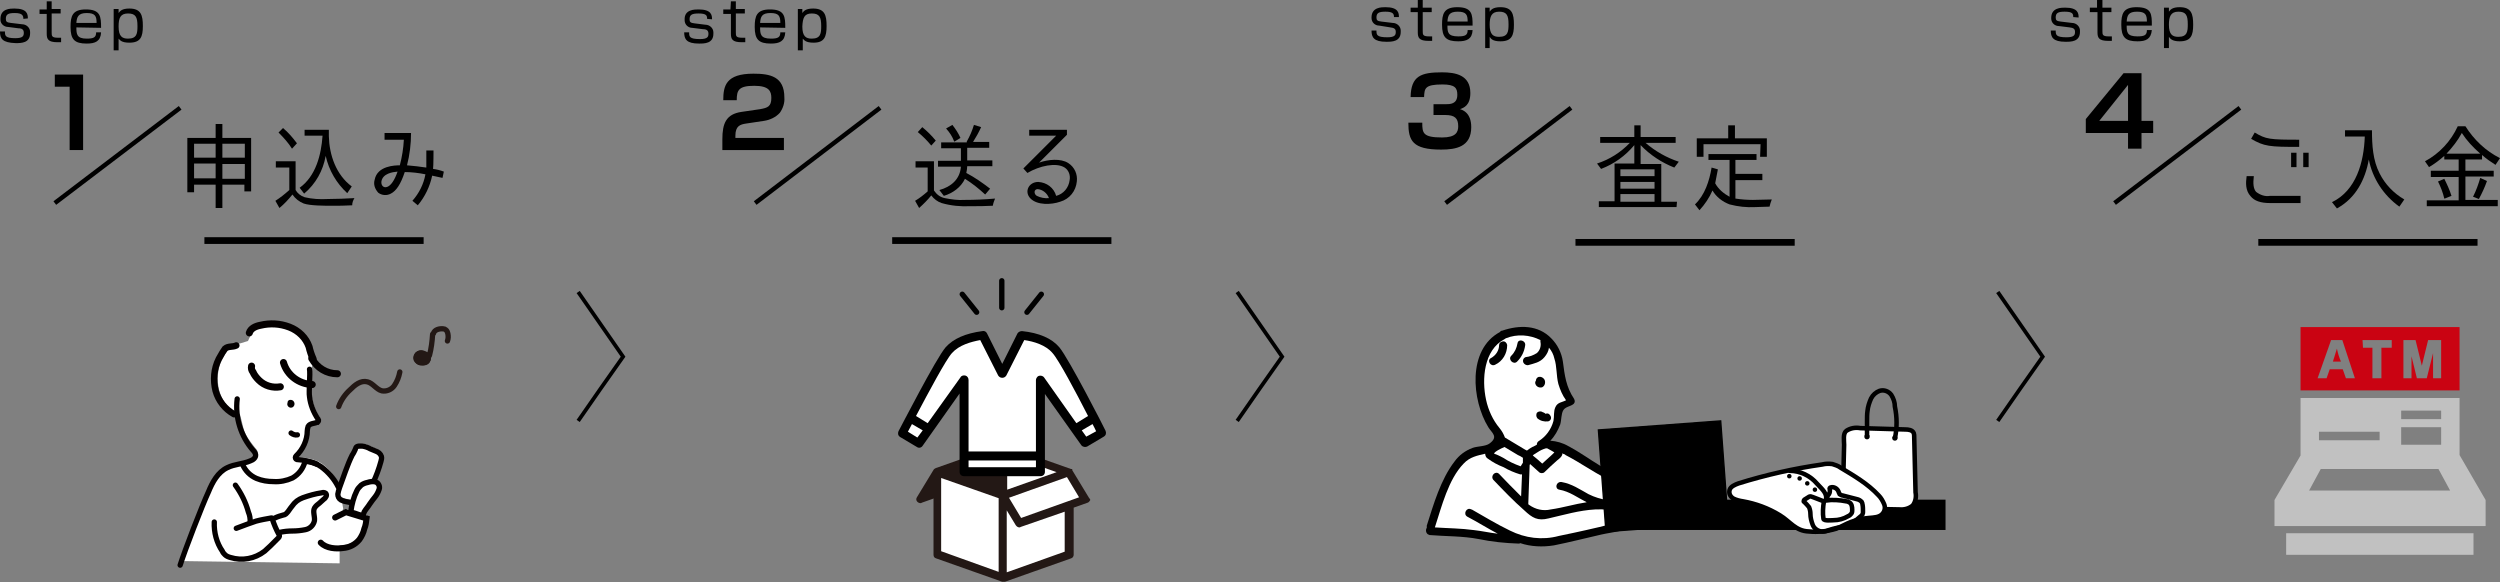 <?xml version="1.0" encoding="utf-8"?>
<!-- Generator: Adobe Illustrator 23.0.4, SVG Export Plug-In . SVG Version: 6.00 Build 0)  -->
<svg version="1.1" id="レイヤー_1" xmlns="http://www.w3.org/2000/svg" xmlns:xlink="http://www.w3.org/1999/xlink" x="0px"
	 y="0px" viewBox="0 0 556.5 129.6" style="enable-background:new 0 0 556.5 129.6;" xml:space="preserve">
<rect x="0" y="0" width="556.5" height="129.6" fill="#808080" stroke="none"/>
<style type="text/css">
	.st0{fill:#FFFFFF;}
	.st1{fill:none;stroke:#000000;stroke-miterlimit:10;}
	.st2{fill:none;stroke:#000000;stroke-width:0.85;stroke-miterlimit:10;}
	.st3{stroke:#000000;stroke-width:0.75;stroke-miterlimit:10;}
	.st4{fill:#FFFFFF;stroke:#000000;stroke-width:1.01;stroke-miterlimit:10;}
	.st5{fill:none;stroke:#000000;stroke-width:1.01;stroke-miterlimit:10;}
	.st6{fill:none;stroke:#000000;stroke-width:1.01;stroke-linecap:round;stroke-miterlimit:10;}
	.st7{stroke:#000000;stroke-width:0.31;stroke-miterlimit:10;}
	.st8{fill:#231815;}
	.st9{fill:none;}
	.st10{fill:none;stroke:#000000;stroke-width:1.19;stroke-linecap:round;stroke-miterlimit:10;}
	.st11{fill:none;stroke:#040000;stroke-width:1.18;stroke-linecap:round;stroke-miterlimit:10;}
	.st12{fill:#FFFFFF;stroke:#040000;stroke-width:1.2;stroke-linecap:round;stroke-miterlimit:10;}
	.st13{fill:none;stroke:#040000;stroke-width:1.34;stroke-linecap:round;stroke-miterlimit:10;}
	.st14{fill:none;stroke:#231815;stroke-width:1.18;stroke-linecap:round;stroke-miterlimit:10;}
	.st15{fill:none;stroke:#040000;stroke-width:1.57;stroke-linecap:round;stroke-miterlimit:10;}
	.st16{fill:none;stroke:#040000;stroke-width:1.44;stroke-linecap:round;stroke-miterlimit:10;}
	.st17{fill:#CA0312;}
	.st18{fill:#C1C1C1;}
</style>
<title>アセット 82</title>
<g>
	<path class="st0" d="M53.4,92.2c1.1,3.8,0.4,3.7,3.4,7.5c0.3,0.3,0.5,0.6,0.6,1c0.1,0.6-0.6,1.1-1.1,1.4c-1.6,0.7-3.4,0.7-5,1.5
		c-2.1,1-3.2,3.2-4.2,5.3c-1.4,3-5.3,12.9-6.2,16l34.7,0.5v-4.1l-3.8-1.2c1.2,1.2,3.4,1.4,4.8,1.2c1.4-0.2,2.8-0.8,3.6-1.9
		c0.5-0.7,0.8-1.6,1-2.4c0.2-0.7,0.5-1.5,0.5-2.3l-4.5-1.4l-0.9,0.4l0-0.3l0.1-0.1l-0.9-5.5c-0.9-1.7-2.1-3.3-3.7-4.5l-1-0.6
		c-1.5-0.6-2.9-0.9-4.2-0.9c-0.4,0-0.7-0.6-0.3-0.9c1.5-1.4,2.5-3.5,2.5-5.5c0-0.3,0-0.7,0.2-1c0.4-0.6,1.3-0.5,2-0.8
		c0.3-0.1,0.3-0.5,0.2-0.7c-1-1.5-1.6-3.2-1.9-4.9c-0.1-0.9,0.2-5.1,0-6l0.8-2.3c-0.5-0.8-0.6-1.8-0.9-2.6c-0.7-2-2.4-3.6-4.4-4.4
		c-2-0.8-4.2-0.8-6.3-0.4c-1,0.2-2.2,0.7-2.4,1.7l-0.9,1.9l-1.6,0.5c-0.9,0.2-1.7,0.5-2.4,1.2c-0.5,0.4-0.7,0.6-0.9,0.9
		c-0.3,0.4-0.5,0.9-0.8,1.4c-1.1,2.1-1.3,4.7-0.7,7c0.6,2.3,2.1,4.2,4,5.1L53.4,92.2z"/>
	<path class="st0" d="M78.3,113.1c0.1-1.2,0.7-3.3,1.3-4.4c0.3-0.5,0.6-1,1-1.3c0.4-0.3,0.9-0.4,1.4-0.6c0.6-0.2,1.3-0.3,1.8-0.1
		c0.6,0.3,0.8,1,0.7,1.6c-0.1,0.6-0.5,1.1-0.9,1.6c-0.4,0.5-0.8,0.9-1.1,1.5c-0.5,0.8-0.7,0.9-1.2,1.7c-0.1,0.1-0.3,0.7-0.4,0.8
		c-0.1,0.1-0.2,0-0.3,0c-1.1-0.3-0.8-0.3-1.9-0.6c-0.1,0-0.3,0-0.4-0.1C78.2,113.3,78.3,113.2,78.3,113.1"/>
	<path class="st0" d="M79.2,99.6c-0.2,0.4-0.4,0.9-0.6,1.3c-1.1,2.2-1.9,4.7-2.7,7c-0.2,0.5-0.4,1-0.4,1.5c0,0.5,0.2,1.1,0.6,1.3
		c0.2,0.1,0.5,0.2,0.8,0.3c1.2,0.3,1.7,0.3,2.9,0.6c0.1,0,0.3,0.1,0.4,0c0.1,0,0.2-0.1,0.3-0.2c2-2.8,3.5-5.9,4.4-9.2
		c0.1-0.4,0.2-0.7,0.1-1.1c-0.2-0.6-0.6-0.9-1.2-1.2c-0.6-0.2-0.6-0.2-1.2-0.5c-0.5-0.2-1.1-0.6-1.6-0.6c-0.5,0-1.3-0.1-1.4,0.4"/>
	<g>
		<g id="レイヤー_2-2">
			<line class="st1" x1="40.1" y1="24" x2="12.2" y2="45.2"/>
			<line class="st1" x1="195.9" y1="24" x2="168.1" y2="45.2"/>
			<line class="st1" x1="349.7" y1="24" x2="321.8" y2="45.2"/>
			<line class="st1" x1="498.6" y1="24" x2="470.7" y2="45.2"/>
			<polyline class="st2" points="128.7,65 133.7,72.2 138.7,79.4 133.7,86.5 128.7,93.7 			"/>
			<polyline class="st2" points="275.4,65 280.4,72.2 285.4,79.4 280.4,86.5 275.4,93.7 			"/>
			<polyline class="st2" points="444.7,65 449.7,72.2 454.7,79.4 449.7,86.5 444.7,93.7 			"/>
			<rect x="329.6" y="111.6" class="st3" width="103.1" height="6"/>
			<path class="st4" d="M410.3,107.1c-0.1,1.5,0,2.9,0.2,4.4c0,0.3,0.2,0.6,0.4,0.8c0.2,0.1,0.4,0.1,0.5,0.2
				c3.8,0.6,7.6,0.9,11.4,0.9c1.1,0.1,2.2-0.2,3-0.9c0.6-0.8,0.8-1.9,0.6-2.9l-0.3-12.4c0-0.3,0-0.5-0.1-0.8
				c-0.3-0.7-1.2-0.8-1.9-0.8l-10-0.3c-1.1-0.2-2.2,0-3.1,0.6c-0.8,0.6-0.5,2.2-0.5,3.1L410.3,107.1z"/>
			<path class="st5" d="M415.6,97.1v-3.3c0-0.8,0-1.6,0.1-2.3c0.1-1,0.4-1.9,0.8-2.8c0.4-0.8,1.1-1.4,1.9-1.7c1-0.3,2,0.1,2.6,0.9
				c0.5,0.8,0.8,1.7,0.8,2.6c0.5,2.4,0.5,4.8,0,7.1"/>
			<circle cx="415.6" cy="97.2" r="0.6"/>
			<circle cx="421.8" cy="97.5" r="0.6"/>
			<path class="st4" d="M388,111.6c-0.7-0.1-1.5-0.3-2.1-0.6c-0.7-0.4-1.1-1.1-0.9-1.9c0.2-0.8,1.2-1.2,2-1.5
				c6.1-1.9,12.3-3.3,18.6-4.2c0.8-0.2,1.5-0.2,2.3-0.1c0.6,0.2,1.3,0.4,1.8,0.8c3,1.8,6.1,3.6,8.5,6.2c0.5,0.5,0.9,1.2,1.2,1.9
				c0.3,0.7,0.2,1.5-0.3,2.1c-0.7,0.9-2,0.9-3.1,1c-1.4,0.1-2.7,0.4-4,0.9c-1.1,0.4-2.2,1.1-3.3,1.5c-2,0.6-4.1,0.8-6.1,0.6
				c-2.9-0.1-4.1-2.2-6.4-3.6C393.6,113.1,390.8,112.1,388,111.6z"/>
			<path class="st6" d="M398.4,104.8c2.3,0,4.6,1.1,6.1,2.9c1.1,1.2,2.4,2.2,1.9,3.7c1.5-0.2,3.1-0.1,4.6,0.2c0.2,0,0.4,0.1,0.6,0.2
				c0.6,0.3,0.7,1,0.7,1.7c0,0.2,0,0.5-0.1,0.7c-0.2,0.3-0.5,0.6-0.8,0.7c-1,0.6-2.1,0.9-3.3,0.9c-0.4,0-2.1,0.2-2.2-0.3
				c-0.2-1.3-0.1-2.6,0.1-3.9c-0.7-0.3-1.9-0.7-2.6-1c-0.2-0.1-0.4-0.1-0.5-0.1c-0.1,0-0.3,0.1-0.4,0.2l-0.8,0.5
				c-0.1,0.1-0.2,0.2-0.2,0.3c0,0.1,0,0.2,0.1,0.2c0.4,0.4,0.8,0.8,1.1,1.2c0.2,0.5,0.3,1,0.3,1.5c0,0.8,0.2,1.6,0.5,2.4
				c0.3,0.8,1,1.3,1.8,1.5c0.6,0.1,1.2,0,1.8-0.3c1.2-0.4,2.5-0.7,3.8-0.8c1.2-0.3,2.2-1.4,3.2-2.2c0.2-0.1,0.3-0.3,0.5-0.5
				c0.1-0.2,0.1-0.4,0.1-0.6c0-0.5,0-1.1-0.1-1.6c0-0.2-0.1-0.4-0.2-0.6c-0.3-0.3-0.6-0.5-1.1-0.6l-3.1-0.8c-0.3,0-0.5-0.2-0.7-0.3
				c-0.1-0.2-0.2-0.4-0.3-0.7c-0.3-0.6-1-1-1.7-0.8c-0.2,0.1-0.3,0.2-0.2,0.4c0,0,0,0,0,0c0.1,0.5,0,1-0.4,1.4
				c-0.2,0.2-0.1,0.7-0.3,0.9"/>
			<circle cx="398.3" cy="106" r="0.5"/>
			<circle cx="400.6" cy="106.5" r="0.5"/>
			<circle cx="402.3" cy="107.6" r="0.5"/>
			<circle cx="404" cy="109" r="0.5"/>
			<path d="M374,106.7c-3.3-0.7-7.1,0.4-10.5-0.1c-5.2-0.7-9.7-4.8-14.2-7.2c-0.1,0-0.1-0.1-0.2-0.1l0,0c-1.2-0.7-2.6-1.1-4-1.2
				c1-1,1.7-2.3,2.2-3.6c0.3-1,0.2-2.4,0.7-3.2s1.6-0.8,2.3-1.4c0.3-0.3,0.3-0.7,0.1-1.1c-1.8-2.7-2.1-5.2-2.5-8.3
				c-0.3-2-1.2-3.8-2.6-5.2c-2.9-3-7.1-3-10.9-1.7c-0.2,0-0.4,0.1-0.5,0.3l0,0c-7.3,3.9-6.3,15.2-2.6,21.2c0.8,1.3,2.3,2.1,0.3,3.6
				c-0.9,0.7-2.7,0.6-3.8,1c-1.6,0.6-3,1.6-4,3c-3.1,4-4.7,9.6-6.2,14.3c0,0.2,0,0.3,0,0.5c-0.3,0.4-0.2,1.1,0.2,1.4
				c0.1,0.1,0.3,0.1,0.4,0.2c3.6,0.3,7.4,0.2,11,0.9c2.9,0.6,5.8,0.9,8.8,1c0.2,0,0.3,0,0.4-0.1c2.4,0.8,5,0.9,7.5,0.5
				c3.5-0.7,7-1.6,10.5-2.4c2.6-0.6,6.4-0.8,8.5-2.8c1.3-1.3,0.8-2.3-0.5-2.9h0c3.1-0.2,10.5,0,11.2-4.4
				C375.9,107.5,375.2,106.9,374,106.7z"/>
			<path class="st0" d="M346,100.7l-0.5,0.5l-2.2,2l-1-0.9c-0.4-0.3-0.7-0.6-1.1-0.9l0.2-0.2l0.8-0.5c0.6-0.4,1.2-0.7,1.9-0.9h0h0.3
				C345,100.1,345.5,100.4,346,100.7z"/>
			<path class="st0" d="M330.8,89c-1-4.6-0.5-11.1,4.1-13.5c0.1-0.1,0.2-0.1,0.3-0.2c2.5-1,5.3-0.8,7.7,0.4c0,0.1,0,0.3,0,0.4
				c0.2,0.9-0.1,1.9-0.8,2.5c-0.8,0.5-1.6,0.8-2.5,0.9c-0.5,0.2-0.7,0.7-0.5,1.2c0.2,0.4,0.6,0.6,1,0.6c1.4-0.4,2.7-0.6,3.7-1.8
				c0.5-0.6,0.9-1.3,1-2.1c0.6,0.7,1,1.5,1.2,2.4c0.6,1.8,0.4,3.8,0.9,5.7c0.4,1.3,0.9,2.5,1.7,3.6c-0.9,0.5-1.9,0.4-2.4,1.6
				c-0.4,0.9-0.2,2-0.4,3c-0.5,1.9-1.7,3.5-3.3,4.5c-0.3,0.2-0.4,0.5-0.4,0.8c-0.3,0.2-0.6,0.3-1,0.5c-0.4,0.2-0.8,0.5-1.2,0.8
				l-0.4-0.2l-4.5-2.7c-0.3-0.8-0.7-1.5-1.2-2.1C332.3,93.5,331.3,91.3,330.8,89z"/>
			<path class="st0" d="M334.7,99.6c0.1,0,0.1-0.1,0.2-0.1l3,1.8c0.1,0,0.6,0.3,1.1,0.6v1.1c-0.2,0.3-0.4,0.6-0.5,0.8
				c-1.4-0.5-2.7-1.1-3.9-1.9c-0.6-0.3-1.3-0.7-2-0.9C332.5,100.6,334.4,99.7,334.7,99.6z"/>
			<path class="st0" d="M347,119.3c-3.7,1-7.5,0.5-10.9-1.2c-2.9-1.4-5.7-3.1-8.5-4.7h-0.1c-1-0.6-1.9,1-0.9,1.6
				c2.3,1.2,4.5,2.6,6.8,3.8c-1.8-0.2-3.5-0.6-5.3-0.8c-2.9-0.4-5.8-0.4-8.7-0.6c1.5-4.6,3-10.7,6.4-14.2c1.4-1.5,3.1-1.8,4.8-2.2
				c0,0.4,0.2,0.9,0.6,1.1c1.1,0.8,2.2,1.4,3.5,1.9c1.2,0.7,2.4,1.2,3.7,1.6c0.1,0,0.2,0,0.4,0c-0.1,1.6-0.1,3.3-0.2,4.9l-0.4-0.4
				c-1.5-1.5-3-3-4.5-4.6c-0.8-0.8-2,0.4-1.3,1.3l0.1,0.1c2.2,2.3,4.4,4.6,6.8,6.7c1.8,1.7,3,2.4,5.4,1.8c3.5-0.8,6.8-1.8,10.4-2
				c1.9-0.1,3.7,0.1,5.6,0.5c1.1,0.2,2.1,0.5,3.1,0.9C364,115.8,348.5,119,347,119.3z"/>
			<path class="st0" d="M370.4,110.8c-2.7,0.5-5.5,0.8-8.3,0.7c-3,0.1-5.7-0.1-8.5-1.5c-2-1.1-3.7-2.3-6-2.7h-0.1
				c-1.1-0.1-1.5,1.5-0.4,1.7c2.3,0.4,4.1,1.8,6.1,2.8c-2.7,0.4-5.2,1.2-8,1.6c-1.7,0.4-3.4,0-4.8-1c-0.1-0.1-0.2-0.1-0.2-0.2
				c0-0.1,0-0.1,0-0.2c0.1-2.8,0.2-5.7,0.3-8.5c0-0.1,0.1-0.1,0.1-0.2l2,1.8c0.3,0.3,0.9,0.3,1.2,0c0.9-0.9,1.8-1.7,2.8-2.6
				c0.5-0.4,1.2-0.9,1.2-1.6l0,0c0,0,0.1,0,0.1,0.1c0.1,0,0.2,0.1,0.3,0.1c0.1,0,0.2,0.1,0.3,0.2c3.1,1.6,5.9,3.6,9,5.2
				c4.1,2.2,7.7,2.2,12.3,2.1c1,0,3.4-0.5,3.5,0.4C373.5,110.1,371.3,110.6,370.4,110.8z"/>
			<path d="M343.3,86.2c0.6-0.3,0.8-1.1,0.5-1.7c-0.3-0.5-0.8-0.7-1.3-0.6c-0.3,0.1-0.6,0.4-0.6,0.8c-0.2,0.3-0.2,0.6-0.1,0.8
				c0.2,0.6,0.9,0.9,1.5,0.7C343.2,86.2,343.2,86.2,343.3,86.2z M342.9,85.7L342.9,85.7L342.9,85.7L342.9,85.7z"/>
			<path d="M337.8,76.4c-0.2,1.1-0.6,2-1.4,2.8c-0.8,0.8,0.5,2.1,1.3,1.3c1-1,1.6-2.2,1.8-3.6C339.7,75.8,338,75.3,337.8,76.4z"/>
			<path d="M343.8,91.9h-0.1l0,0c0,0-0.2-0.2-0.2-0.1c-0.4-0.3-0.9-0.3-1.3,0c-0.3,0.3-0.3,0.9,0,1.3c0.7,0.6,1.5,0.8,2.4,0.7
				c0.5-0.1,0.8-0.6,0.6-1.1s-0.6-0.8-1.1-0.6l0,0c0.1,0-0.1,0-0.1,0s-0.1,0,0,0L343.8,91.9z"/>
			<path d="M333.7,76.8c0,1.2-0.7,2.3-1.8,2.9c-1,0.5-0.1,2,0.9,1.5c1.7-0.8,2.7-2.5,2.7-4.4c-0.1-0.5-0.5-0.9-1-0.8
				C334,76.1,333.7,76.4,333.7,76.8z"/>
			
				<rect x="356.7" y="94.7" transform="matrix(0.997 -7.376038e-02 7.376038e-02 0.997 -6.811 27.605)" class="st7" width="27.3" height="22.7"/>
			<path d="M310.3,3.8c0-0.7-0.2-1.2-1.9-1.2c-1.5,0-2,0.3-2,1.3c0,0.6,0.2,0.8,1.1,0.9l2.5,0.3c1,0,1.8,0.8,1.8,1.7
				c0,0.1,0,0.2,0,0.3c0,2.2-2,2.2-3.2,2.2c-2.8,0-3.3-1-3.3-2.5h1.1c0,0.9,0,1.5,2.4,1.5c1.7,0,1.9-0.5,1.9-1.2s-0.4-0.9-1.2-1
				L307,5.7c-0.9,0-1.7-0.7-1.7-1.7c0,0,0-0.1,0-0.1c0-2.3,2.2-2.3,3.1-2.3c2.9,0,3,1.3,3,2.2L310.3,3.8z"/>
			<path d="M315.6-0.1h1.1v1.8h2v1h-2v4.2c0,0.8,0,1.2,1.4,1.2c0.4,0,0.5,0,0.7,0v1c-0.2,0-0.4,0-0.8,0c-2.1,0-2.4-0.7-2.4-1.9V2.7
				H314v-1h1.6L315.6-0.1z"/>
			<path d="M322.2,5.7c0,1.5,0.1,2.4,2.4,2.4c1.6,0,2.1-0.3,2.1-1.4h1.1c-0.1,2-1.3,2.5-3.2,2.5c-2.7,0-3.6-0.9-3.6-3.7
				c0-2.4,0.4-3.9,3.4-3.9c3.3,0,3.4,1.6,3.4,4.1H322.2z M326.7,4.8c0-1.5-0.3-2.2-2.2-2.2s-2.2,0.8-2.3,2.2H326.7z"/>
			<path d="M331.6,1.7v0.9c0.3-0.4,0.7-1,2.4-1c2.6,0,3,1.5,3,3.9s-0.5,3.7-3,3.7c-1.8,0-2.1-0.6-2.4-1v2.5h-1v-9H331.6z M331.6,5.5
				c0,2.2,0.8,2.7,2.1,2.7c2,0,2.1-1.2,2.1-2.8c0-2-0.4-2.8-2.1-2.8S331.6,3.7,331.6,5.5L331.6,5.5z"/>
			<path d="M316.6,27.3c0,2.3,0.1,3.3,4.4,3.3c3.1,0,3.6-1.2,3.6-2.5c0-1.8-0.8-2.5-2.9-2.5h-2.6v-2.4h2.6c1.1,0,2.7,0,2.7-2.1
				c0-1.5-0.5-2.3-3.3-2.3c-4,0-4,0.9-4.1,2.8h-3c0.1-4.7,2.3-5.5,7-5.5c3,0,6.3,0.6,6.3,4.6c0,2.8-1.5,3.3-2.3,3.6
				c0.7,0.2,2.5,0.9,2.5,4c0,4.4-3.4,5-6.7,5c-6.4,0-7.3-2-7.3-6L316.6,27.3z"/>
			<path d="M373.2,46.1h-17.3v-1.3h3.5v-8.4h4.4v-4.1c-2,2.4-4.5,4.2-7.4,5.3l-0.9-1.2c2.8-0.9,5.3-2.5,7.3-4.6h-6.6v-1.3h7.6v-2.6
				h1.4v2.6h7.8v1.3h-6.7c2.2,1.9,4.7,3.3,7.4,4.2l-1,1.3c-2.8-1.1-5.4-2.8-7.5-5v4.2h4.6v8.4h3.5L373.2,46.1z M368.3,37.7h-7.6v1.5
				h7.6V37.7z M360.7,40.5V42h7.6v-1.5H360.7z M360.7,43.2v1.7h7.6v-1.7L360.7,43.2z"/>
			<path d="M390.2,44.5c1.4,0,2.8-0.1,4.2-0.1c-0.2,0.5-0.4,1.1-0.5,1.6c-1.1,0-2.2,0.1-3.2,0.1c-1.9,0.1-3.8-0.1-5.7-0.6
				c-1.6-0.6-3-1.7-3.8-3.1c-0.7,1.6-1.7,3.1-2.9,4.4l-1-1.3c2.2-2.1,3.2-5.2,3.7-8.2l1.4,0.4c-0.2,1-0.4,2-0.6,3.1
				c0.7,1.3,1.9,2.3,3.2,3v-8.2h-4.7v-1.3H391v1.3h-4.7v3.1h6v1.4h-6v4.1l0,0C387.6,44.4,388.9,44.5,390.2,44.5z M391.9,32.1h-12.7
				v2.8h-1.5v-4.1h7v-2.9h1.5v2.9h7.1v4.1h-1.5L391.9,32.1z"/>
			<rect x="350.7" y="53.2" width="48.8" height="1.5"/>
			<path d="M461.5,3.8c0-0.7-0.1-1.2-1.9-1.2c-1.5,0-2,0.3-2,1.3c0,0.6,0.2,0.8,1.1,0.9l2.5,0.3c1,0,1.8,0.8,1.8,1.7
				c0,0.1,0,0.2,0,0.3c0,2.2-2,2.2-3.2,2.2c-2.8,0-3.3-1-3.3-2.5h1.1c0,0.9,0,1.5,2.4,1.5c1.7,0,1.9-0.5,1.9-1.2s-0.4-0.9-1.2-1
				l-2.4-0.3c-0.9,0-1.7-0.7-1.7-1.7c0,0,0-0.1,0-0.1c0-2.3,2.2-2.3,3.1-2.3c2.9,0,3,1.3,3,2.2L461.5,3.8z"/>
			<path d="M466.8-0.1h1.2v1.8h2v1h-2v4.2c0,0.8,0,1.2,1.4,1.2c0.4,0,0.5,0,0.7,0v1c-0.2,0-0.4,0-0.8,0c-2.1,0-2.4-0.7-2.4-1.9V2.7
				h-1.7v-1h1.6L466.8-0.1z"/>
			<path d="M473.4,5.7c0,1.5,0.1,2.4,2.4,2.4c1.6,0,2.1-0.3,2.1-1.4h1.1c-0.2,2-1.3,2.5-3.2,2.5c-2.7,0-3.6-0.9-3.6-3.7
				c0-2.4,0.4-3.9,3.4-3.9c3.4,0,3.4,1.6,3.4,4.1H473.4z M477.9,4.8c0-1.5-0.3-2.2-2.2-2.2s-2.2,0.8-2.3,2.2H477.9z"/>
			<path d="M482.8,1.7v0.9c0.3-0.4,0.7-1,2.4-1c2.6,0,3,1.5,3,3.9s-0.5,3.7-3,3.7c-1.7,0-2.1-0.6-2.4-1v2.5h-1.1v-9H482.8z
				 M482.8,5.5c0,2.2,0.8,2.7,2.1,2.7c2,0,2.1-1.2,2.1-2.8c0-2-0.4-2.8-2.1-2.8S482.8,3.7,482.8,5.5L482.8,5.5z"/>
			<path d="M476.7,16.3v10.6h2.6v2.7h-2.6v3.5h-3v-3.5h-9.4v-3.1l8.4-10.2L476.7,16.3z M473.7,18.9l-6.4,8h6.4V18.9z"/>
			<path d="M501,43.7c-1.2-1.3-1.1-3-0.9-4.5h1.6c-0.2,1.7-0.1,2.8,0.5,3.5c0.9,0.7,2,1.1,3.1,0.9h6.8v1.6h-6.8
				C503.2,45.2,501.8,44.7,501,43.7z M501.1,30.9l0.8-1.4c2.5,1.5,3.3,1.6,9.9,1.6v1.6C505.2,32.7,504,32.6,501.1,30.9z M511.2,37.2
				h-1.2v-3.2h1.2V37.2z M513.9,37.2h-1.2V34h1.2V37.2z"/>
			<path d="M527.3,35.5c-0.8,4.5-2.9,8.6-7.1,10.9l-1.1-1.4c5.4-2.6,7.1-8.9,7.3-14.6h-4.4v-1.4h6c0,3.3,0.2,6.7,1.7,9.6
				c1.2,2.4,3.1,4.4,5.5,5.8l-1.1,1.6l0,0C530.6,43.5,528.1,39.7,527.3,35.5z"/>
			<path d="M556,45.9h-15.8v-1.3h7.1v-5.2h-6.2V38h6.2v-2.5h-3.2v-0.8c-1,0.9-2.2,1.8-3.4,2.5l-0.9-1.3c3.2-1.7,5.8-4.5,7.3-7.8h1.7
				c1.9,3,4.5,5.5,7.7,7.1l-1,1.5c-1.1-0.7-2.1-1.4-3-2.2v1h-3.7V38h6.3v1.3h-6.3v5.2h7.2V45.9z M542.7,40.4l1.4-0.6
				c0.6,1.2,1.2,2.5,1.6,3.8l-1.5,0.6h-0.1C543.8,42.9,543.3,41.6,542.7,40.4L542.7,40.4z M548,29.6c-0.9,1.7-2.1,3.2-3.4,4.6h7.5
				C550.5,32.8,549.1,31.3,548,29.6z M552.1,39.6l1.5,0.7c-0.5,1.4-1.1,2.7-1.8,4l-1.3-0.5l0,0C551.2,42.4,551.7,41,552.1,39.6
				L552.1,39.6z"/>
			<rect x="502.7" y="53.2" width="48.8" height="1.5"/>
			<path d="M157.4,4.2c0-0.7-0.1-1.2-1.9-1.2c-1.5,0-2,0.3-2,1.3c0,0.6,0.2,0.8,1.1,0.9l2.4,0.3c1,0,1.8,0.8,1.8,1.7
				c0,0.1,0,0.2,0,0.3c0,2.2-2,2.2-3.2,2.2c-2.8,0-3.3-1-3.3-2.5h1.1c0,0.9,0,1.5,2.4,1.5c1.7,0,1.9-0.5,1.9-1.2s-0.4-1-1.2-1
				l-2.4-0.3c-0.9,0-1.7-0.7-1.7-1.7c0,0,0-0.1,0-0.1c-0.1-2.3,2.2-2.3,3.1-2.3c2.9,0,3,1.3,3,2.2L157.4,4.2z"/>
			<path d="M162.7,0.3h1.1V2h2v1h-2v4.2c0,0.8,0,1.2,1.4,1.2c0.4,0,0.5,0,0.7,0v1c-0.2,0-0.4,0-0.8,0c-2.1,0-2.4-0.7-2.4-1.9V3.1
				H161v-1h1.6L162.7,0.3z"/>
			<path d="M169.2,6.1c0,1.5,0.1,2.5,2.4,2.5c1.6,0,2.1-0.3,2.1-1.4h1.1c-0.1,2-1.3,2.5-3.2,2.5c-2.7,0-3.6-0.9-3.6-3.7
				c0-2.4,0.4-3.9,3.4-3.9c3.3,0,3.4,1.6,3.4,4.1L169.2,6.1z M173.7,5.1c0-1.5-0.3-2.2-2.2-2.2s-2.2,0.8-2.3,2.2H173.7z"/>
			<path d="M178.6,2v0.9c0.3-0.4,0.7-1,2.4-1c2.6,0,3,1.5,3,3.9s-0.5,3.7-2.9,3.7c-1.8,0-2.1-0.6-2.4-0.9v2.6h-1.1V2H178.6z
				 M178.6,5.9c0,2.2,0.8,2.7,2.1,2.7c2,0,2.1-1.2,2.1-2.8c0-2-0.4-2.8-2.1-2.8S178.7,4,178.6,5.9L178.6,5.9z"/>
			<path d="M166.1,27.5c-1.3,0.2-2.4,0.5-2.4,2.7v0.5h10.8v2.7h-13.7v-2.4c0-3.5,0.8-5.6,4.3-6.1l4.1-0.6c1.7-0.3,2.5-0.6,2.5-2.5
				c0-1.5-0.5-2.7-3.8-2.7c-3.5,0-3.9,1-3.9,3.2H161c0-3.2,0.6-5.9,6.7-5.9c3.7,0,6.9,0.6,6.9,5.3c0.1,1.2-0.3,2.4-1,3.4
				c-0.9,1-2.2,1.6-3.5,1.8L166.1,27.5z"/>
			<path d="M210.3,44.1c1.5,0.3,3,0.5,4.4,0.4c2.3,0,4.5-0.1,6.8-0.3c-0.2,0.5-0.4,1-0.5,1.6c-1.7,0.1-3.4,0.1-5,0.1
				c-2.2,0.1-4.3-0.1-6.4-0.7c-0.9-0.3-1.7-0.9-2.3-1.7c-0.8,1-1.7,1.9-2.7,2.8l-0.9-1.6c1-0.6,1.9-1.3,2.8-2.1l0,0v-5.3h-2.7v-1.4
				h4.1v6.5C208.5,43.3,209.3,43.9,210.3,44.1z M204.3,29.4l1-1.1c1.1,0.9,2.1,1.9,3,3l-1,1.1l0,0C206.4,31.3,205.4,30.3,204.3,29.4
				L204.3,29.4z M215.2,31.5c0.7-1.2,1.2-2.4,1.6-3.7l1.6,0.5c-0.5,1.1-1.1,2.2-1.8,3.3h3.6v1.3h-4.9v2.8h5.6v1.3h-5.6
				c0,0.5-0.1,1-0.2,1.5l0,0c1.9,1,3.6,2.2,5.3,3.5l-1.1,1.3c-1.4-1.3-2.9-2.5-4.5-3.5c-0.9,1.9-2.7,3.2-4.7,3.8l-1-1.3
				c2.6-0.7,4.6-2.4,4.8-5.2h-5.1v-1.3h5.1v-2.8h-4.4v-1.3h5.7L215.2,31.5z M210.6,28.6l1.4-0.8c0.7,0.9,1.3,1.8,1.8,2.9l-1.3,0.8
				h-0.1C212,30.4,211.4,29.5,210.6,28.6L210.6,28.6z"/>
			<path d="M237.8,36.3c1.4,0.9,2.1,2.5,1.9,4.1c-0.2,2.1-1.6,3.9-3.7,4.5c-2,0.7-5.1,0.8-6.6-0.7s-0.4-3.7,1.7-3.7
				c1.9,0.1,3.5,1.3,4,3.1c1.6-0.4,2.8-1.8,3-3.5c0.2-1.1-0.2-2.2-1.1-2.8c-1.9-1.2-5.6-0.4-8.3,1.2l-0.9-1l7.3-7.3h-6v-1.3h8.4v1.1
				l-6.2,6.2C233.3,35.5,236.1,35.2,237.8,36.3z M231,42.1c-0.9,0-0.9,1.1-0.2,1.5c0.8,0.4,1.8,0.6,2.7,0.5
				C233.1,43,232.1,42.2,231,42.1z"/>
			<rect x="198.6" y="52.8" width="48.8" height="1.5"/>
			<path class="st8" d="M224,99.3c-0.2-0.3-0.6-0.4-1-0.3l-14.7,5.2c-0.2,0.1-0.4,0.2-0.5,0.4l-3.7,6.1c-0.2,0.3-0.2,0.7,0.1,1
				c0.2,0.2,0.5,0.3,0.7,0.3c0.1,0,0.2,0,0.3-0.1l14.7-5.2c0.2-0.1,0.4-0.2,0.5-0.4l3.7-6.1C224.2,100,224.2,99.6,224,99.3z"/>
			<polygon class="st0" points="237.9,105.1 223.3,99.9 208.6,105.1 208.6,123.4 223.3,128.6 237.9,123.4 			"/>
			<polygon class="st0" points="237.9,105.1 223.3,99.9 208.6,105.1 208.6,123.4 223.3,128.6 237.9,123.4 			"/>
			<line class="st9" x1="237.9" y1="105.1" x2="223.3" y2="99.9"/>
			<line class="st9" x1="237.9" y1="105.1" x2="223.3" y2="99.9"/>
			<line class="st9" x1="237.9" y1="105.1" x2="223.3" y2="99.9"/>
			<line class="st9" x1="223.3" y1="110.3" x2="208.6" y2="105.1"/>
			<polygon class="st0" points="241.6,111.2 226.9,116.4 223.3,110.3 237.9,105.1 			"/>
			<path class="st8" d="M242.4,110.8l-3.7-6.1l0,0c0,0,0,0,0-0.1l0,0c0,0,0,0,0-0.1l0,0l-0.1-0.1l0,0l0,0l0,0l0,0c0,0-0.1,0-0.1,0
				c0,0,0,0-0.1,0l0,0l-14.7-5.2c-0.1,0-0.1,0-0.2,0h-0.2c-0.1,0-0.1,0-0.2,0l-14.7,5.2c-0.4,0.1-0.6,0.5-0.6,0.8v18.3
				c0,0.4,0.2,0.7,0.6,0.8l14.7,5.2l0,0h0.1h0.4h0.1l0,0l14.7-5.2c0.4-0.1,0.6-0.5,0.6-0.8v-10.5l3.1-1.1c0.3-0.1,0.4-0.3,0.6-0.6
				C242.7,111.2,242.6,111,242.4,110.8z M235.2,105.1l-11,3.9v-7.8L235.2,105.1z M209.5,106.4l12.8,4.5v16.4l-12.8-4.6L209.5,106.4z
				 M237,122.8l-12.9,4.6v-13.8l2,3.3c0.2,0.3,0.5,0.5,0.8,0.5c0.1,0,0.2,0,0.3-0.1l9.8-3.4V122.8z M227.3,115.3l-2.7-4.5l12.9-4.6
				l2.7,4.5L227.3,115.3z"/>
			<path d="M246.1,95.9c-0.3-0.7-8.2-16.1-10.3-18.6c-1.7-2-4.5-3.2-8.3-3.6c-0.4,0-0.8,0.2-1,0.5l-3.4,6.8l-3.4-6.8
				c-0.2-0.4-0.6-0.6-1-0.5c-3.8,0.5-6.5,1.7-8.2,3.6c-2.1,2.4-10.1,18-10.5,18.7c-0.2,0.5-0.1,1,0.4,1.3l3.7,2.2
				c0.4,0.3,1,0.2,1.3-0.3l8.2-11.6V105c0,0.6,0.4,1,1,1h17c0.6,0,1-0.4,1-1V87.7l8.1,11.4c0.3,0.4,0.9,0.5,1.3,0.3l3.7-2.2
				C246.2,96.9,246.3,96.4,246.1,95.9z"/>
			<path class="st0" d="M204.2,97.4l-2.1-1.3l0.9-1.7l2.4,1.4L204.2,97.4z"/>
			<rect x="215.6" y="102.5" class="st0" width="15" height="1.5"/>
			<path class="st0" d="M232.4,84c-0.3-0.4-1-0.5-1.4-0.2c-0.2,0.2-0.4,0.5-0.4,0.8v15.9h-15V84.6c0-0.5-0.3-0.9-0.7-1
				c-0.4-0.1-0.9,0-1.1,0.4l-7.3,10.2l-2.6-1.6c2.8-5.3,6.7-12.6,8-14c1.6-1.8,4.2-2.5,6.3-2.9l4,7.9c0.2,0.3,0.5,0.5,0.9,0.5
				c0.4,0,0.7-0.2,0.9-0.5l4-7.9c2.1,0.3,4.8,1.1,6.3,2.9c1.3,1.4,5.2,8.7,7.9,14l-2.6,1.6L232.4,84z"/>
			<path class="st0" d="M241.8,97.2l-1-1.4l2.4-1.4c0.3,0.6,0.6,1.1,0.8,1.6L241.8,97.2z"/>
			<line class="st10" x1="223" y1="62.5" x2="223" y2="68.5"/>
			<line class="st10" x1="214.2" y1="65.5" x2="217.4" y2="69.5"/>
			<line class="st10" x1="231.8" y1="65.5" x2="228.6" y2="69.5"/>
			<path d="M5.2,4.2c0-0.7-0.2-1.3-1.9-1.3c-1.5,0-2,0.3-2,1.3c0,0.6,0.2,0.8,1.1,0.9l2.5,0.3c1,0,1.8,0.8,1.8,1.7
				c0,0.1,0,0.2,0,0.3c0,2.2-2,2.2-3.2,2.2C0.5,9.5,0,8.6,0,7h1.1c0,0.9,0,1.5,2.3,1.5c1.7,0,1.9-0.5,1.9-1.2s-0.4-1-1.2-1L1.8,6
				C0.9,6,0.1,5.3,0.1,4.4c0-0.1,0-0.1,0-0.2c0-2.3,2.2-2.3,3.1-2.3c2.9,0,3,1.3,3,2.2L5.2,4.2z"/>
			<path d="M10.4,0.3h1.1V2h2v1h-2v4.2c0,0.8,0,1.2,1.4,1.2c0.4,0,0.5,0,0.7,0v1c-0.2,0-0.4,0-0.8,0c-2.1,0-2.4-0.7-2.4-1.9V3.1H8.8
				v-1h1.6L10.4,0.3z"/>
			<path d="M17,6.1c0,1.5,0.1,2.5,2.3,2.5c1.6,0,2.1-0.3,2.1-1.4h1.1c-0.1,2-1.3,2.5-3.2,2.5c-2.7,0-3.6-0.9-3.6-3.7
				c0-2.4,0.4-3.9,3.4-3.9c3.3,0,3.4,1.6,3.4,4.1L17,6.1z M21.5,5.1c0-1.5-0.3-2.2-2.2-2.2S17.1,3.8,17,5.1L21.5,5.1z"/>
			<path d="M26.4,2v0.9c0.3-0.4,0.7-1,2.4-1c2.6,0,3,1.5,3,3.9s-0.5,3.7-3,3.7c-1.8,0-2.1-0.6-2.4-0.9v2.6h-1.1V2H26.4z M26.4,5.9
				c0,2.2,0.8,2.7,2.1,2.7c2,0,2.1-1.2,2.1-2.8c0-2-0.4-2.8-2.1-2.8S26.4,4,26.4,5.9L26.4,5.9z"/>
			<path d="M18.5,16.6v16.8h-3V19.3h-3.3v-2.7H18.5z"/>
			<path d="M55.9,30.7v11.9h-1.5v-1.5h-4.9v5.2H48v-5.2h-4.8v1.7h-1.5V30.7H48v-3.1h1.5v3.1H55.9z M43.2,32v3.1h4.8V32H43.2z
				 M43.2,36.4v3.3h4.8v-3.3H43.2z M54.5,35.1V32h-5v3.1H54.5z M54.5,39.8v-3.3h-5v3.3H54.5z"/>
			<path d="M67.8,43.9c1.7,0.4,3.4,0.5,5.2,0.4c2,0,4-0.1,5.9-0.2c-0.3,0.5-0.5,1-0.5,1.6c-1.5,0.1-3.1,0.1-4.6,0.1s-4.8,0-6.2-0.5
				c-1-0.4-1.9-1.1-2.5-2c-0.9,1.1-1.8,2.1-2.9,3l-0.9-1.6c1.1-0.7,2.1-1.5,3.1-2.4l0,0v-5h-3v-1.4h4.4v6.4l0,0
				C66.2,43,66.9,43.6,67.8,43.9z M62,29.5l1-1c1.2,1,2.2,2.2,3.1,3.4l-1.1,1.2l0,0C64.2,31.8,63.1,30.6,62,29.5z M78.3,41.5l-1,1.5
				c-2.4-2.2-4.1-5.1-4.8-8.3c-0.6,3.3-2.2,6.2-4.8,8.4l-1-1.3c3.6-2.6,4.8-7.3,5.1-11.6h-4v-1.3h5.4v1.4
				C73.3,34.5,74.8,38.9,78.3,41.5L78.3,41.5z"/>
			<path d="M90.6,36.8c1.4,0.1,2.9,0.3,4.3,0.5c0-0.6,0-3.8,0-3.8h1.6c0,0,0,3.4-0.1,4.1c0.8,0.1,1.6,0.3,2.4,0.6l-0.3,1.4l-2.3-0.5
				c-0.5,2.4-1.6,4.7-3.2,6.6l-1.2-1c1.5-1.7,2.5-3.7,2.9-5.9c-1.5-0.3-3.1-0.5-4.6-0.5c-0.9,2.7-1.9,4.2-3.1,4.8
				c-0.9,0.5-2,0.4-2.8-0.2C83.4,42,83.1,41,83.4,40c0.6-3.1,4.5-3.2,5.6-3.2c0.5-1.9,0.8-3.8,0.9-5.7h-4.3v-1.5h5.9
				C91.5,32,91.2,34.5,90.6,36.8z M88.5,38.2c-1.1,0.1-3.3,0.4-3.6,2.2c-0.1,0.9,0.5,1.5,1.3,1.2S87.8,40.2,88.5,38.2z"/>
			<rect x="45.5" y="52.8" width="48.8" height="1.5"/>
			<path class="st11" d="M68.9,82.2c0.2,0.9-0.2,5.1,0,6.1c0.2,1.8,0.9,3.5,1.9,5c0.2,0.2,0.1,0.5-0.1,0.7c0,0,0,0-0.1,0
				c-0.6,0.3-1.6,0.2-2,0.9c-0.1,0.3-0.2,0.7-0.2,1c0,2.1-1,4.2-2.5,5.6c-0.2,0.2-0.2,0.5,0,0.7c0.1,0.1,0.2,0.1,0.3,0.1
				c1.5,0.1,2.9,0.4,4.3,1"/>
			<path class="st11" d="M52.8,88.8c-0.5,4.1,0.8,8.3,3.5,11.4c0.3,0.3,0.5,0.6,0.6,1c0.1,0.7-0.6,1.2-1.2,1.4
				c-1.6,0.7-3.5,0.7-5.1,1.5c-2.1,1-3.3,3.2-4.2,5.4c-1.4,3-5.3,13.1-6.3,16.3"/>
			<path class="st11" d="M64.6,89.6c0.1,0,0.3,0,0.3,0.1c0.1,0.1,0.1,0.3,0,0.4c-0.1,0.1-0.2,0.1-0.3,0c0,0,0,0,0,0
				c-0.1-0.1-0.1-0.2,0-0.3c0,0,0,0,0.1,0"/>
			<path class="st11" d="M64.8,96.4c0.4,0.3,0.9,0.5,1.4,0.4"/>
			<path class="st11" d="M79.1,100c-0.2,0.4-0.4,0.9-0.7,1.3c-1.1,2.2-1.9,4.8-2.8,7.2c-0.2,0.5-0.3,1-0.4,1.5c0,0.5,0.2,1,0.7,1.3
				c0.2,0.1,0.5,0.2,0.8,0.3l3,0.6c0.1,0,0.3,0,0.4,0c0.1-0.1,0.2-0.1,0.3-0.2c2-2.8,3.5-6,4.4-9.3c0.1-0.4,0.2-0.7,0.1-1.1
				c-0.2-0.6-0.7-1-1.3-1.2l-1.2-0.5c-0.5-0.3-1.1-0.5-1.7-0.6c-0.5,0-1.3-0.1-1.5,0.4"/>
			<path class="st12" d="M78.1,113.8c0.2-1.5,0.6-3.1,1.3-4.5c0.2-0.5,0.6-0.9,1-1.3c0.4-0.3,0.9-0.5,1.4-0.6
				c0.6-0.2,1.3-0.3,1.9-0.1c0.6,0.3,0.9,1,0.7,1.6c-0.2,0.6-0.5,1.2-0.9,1.7c-0.4,0.5-0.8,1-1.2,1.6c-0.5,0.8-0.7,0.9-1.2,1.7
				c-0.1,0.3-0.2,0.6-0.4,0.8c-0.1,0.1-0.2,0.1-0.3,0c-1.1-0.3-0.8-0.3-1.9-0.6c-0.1,0-0.3,0-0.4-0.1S78.1,113.9,78.1,113.8"/>
			<path class="st11" d="M52.4,108c1.3,1.8,2.3,3.8,2.9,6c0.3,0.7,0.4,1.4,0.4,2.2"/>
			<path class="st11" d="M52.6,117.6l2.4-0.9c0.7-0.2,1.3-0.5,2-0.7c1.1-0.3,2.3-0.5,3.4-0.7c0,0,0.1,0,0.1,0c0.1,0,0.1,0.2,0.1,0.2
				c0.4,1.2,0.9,2.4,1.5,3.5c0.2,0.2,0.1,0.5-0.1,0.7c0,0,0,0,0,0l-1.8,1.8c-0.4,0.4-0.9,0.8-1.3,1.2c-2.2,1.7-5,2.2-7.6,1.4
				c-0.4-0.1-0.9-0.3-1.2-0.6c-0.2-0.2-0.5-0.5-0.6-0.8c-1.3-1.9-1.9-4.2-1.8-6.5"/>
			<path class="st11" d="M61.2,115.3c0.6-0.3,1.3-0.5,2-0.7c0.1,0,0.2,0,0.3-0.1c0.2-0.1,0.4-0.4,0.6-0.6c0.4-0.6,0.8-1.1,1.2-1.6
				c0.2-0.3,0.5-0.5,0.8-0.8c0.4-0.3,0.8-0.5,1.3-0.7c1.4-0.5,2.8-0.9,4.2-1.1c0.3-0.1,0.6-0.1,0.9,0.1c0.2,0.2,0.2,0.5,0.1,0.7
				c-0.1,0.2-0.3,0.5-0.5,0.6c-0.3,0.3-0.7,0.6-1,0.9c-0.4,0.3-0.8,0.6-1.1,1.1c-0.4,0.8,0.1,1.8,0,2.8c-0.2,1-1,1.8-2,2
				c-1,0.2-1.9,0.3-2.9,0.3c-0.9,0-1.9,0.1-2.8,0.3"/>
			<path class="st13" d="M74.6,115.2L77,114l4.6,1.4c-0.1,0.8-0.2,1.6-0.5,2.3c-0.2,0.9-0.6,1.7-1.1,2.4c-0.9,1.1-2.2,1.8-3.7,1.9
				c-1.4,0.2-3.7,0.1-4.9-1.2"/>
			<path class="st11" d="M68.1,102.7c1.2,0.1,2.4,0.5,3.4,1.2c1.6,1.2,2.9,2.7,3.8,4.5"/>
			<path class="st11" d="M54,103.4c0.6,1.4,1.7,2.5,3.1,3.1c1.2,0.5,2.5,0.7,3.8,0.7c1.4,0.1,2.9-0.2,4.2-0.8
				c1.4-0.8,2.4-2.1,2.8-3.7"/>
			<path class="st14" d="M75.4,90.5c0.5-1.4,1.4-2.7,2.5-3.7c1.1-1.1,2.4-2.2,3.9-1.8c1.2,0.3,2,1.7,3.2,2c1.1,0.2,2.2-0.3,2.8-1.2
				c0.6-0.9,1-1.9,1.2-3"/>
			<path class="st14" d="M96.5,74.2c0.2-0.8,1.3-1.1,2.2-1c0.2,0,0.4,0.1,0.5,0.2c0.3,0.2,0.4,0.5,0.5,0.9c0.1,0.5,0.1,1.1-0.1,1.6"
				/>
			<path class="st14" d="M96.3,74.4c-0.1,1.6-0.3,3.2-0.7,4.7c0,0.1-0.1,0.2-0.2,0.2c-0.1,0-0.1,0-0.2-0.1c-0.3-0.3-0.7-0.5-1.1-0.6
				c-0.4-0.1-0.9,0-1.2,0.3c-0.1,0.2-0.2,0.4-0.2,0.6c0,0.5,0.2,0.9,0.6,1.1c0.4,0.2,0.9,0,1.2-0.3c0.2-0.4,0.1-0.9-0.3-1.1
				c0,0,0,0,0,0c-0.4-0.1-0.8,0-1,0.4c0,0.1,0,0.1,0,0.2c0,0.3,0.2,0.5,0.4,0.7c0.3,0.2,0.7,0.3,1.1,0.2c0.4-0.1,0.6-0.5,0.6-0.9"/>
			<path class="st8" d="M94,81c0.7,0,1.2-0.6,1.2-1.2s-0.6-1.2-1.2-1.2s-1.2,0.6-1.2,1.2S93.3,81,94,81z"/>
			<path class="st8" d="M93.7,79.1C93.6,79.3,93.7,79.3,93.7,79.1c0.1-0.1,0.2-0.2,0.3-0.2c0.1,0,0.1,0,0.1,0l0.3,0.6v-0.2V80
				l-1.1,0.4c0.6,0.3,1.4,0.1,1.7-0.4c0.3-0.6,0.1-1.4-0.4-1.7c-1.5-1.1-3.5,1-2.2,2.4c0.8,0.9,2.1,0.9,3,0.1
				c0.2-0.2,0.3-0.3,0.4-0.5c0.3-0.6,0.1-1.3-0.4-1.7C94.8,78.3,94.1,78.5,93.7,79.1L93.7,79.1z"/>
			<path class="st15" d="M56,81.5c-0.1,0.5,0,0.9,0.3,1.3c0.3,0.7,0.8,1.3,1.3,1.8c1.3,1.3,3.1,1.8,4.8,1.5"/>
			<path class="st15" d="M63.1,80.7c0.8,2.8,3.4,4.8,6.4,4.9"/>
			<path class="st15" d="M69.4,79.8c1.2,2.1,3.3,3.4,5.7,3.4"/>
			<path class="st15" d="M55.5,74.1c0.3-1,1.4-1.5,2.5-1.7c2.1-0.5,4.3-0.4,6.4,0.4c2.1,0.8,3.7,2.4,4.4,4.4
				c0.2,0.9,0.5,1.8,0.9,2.7"/>
			<path class="st16" d="M52.6,76.9c-0.8,0.4-1.8,0.1-2.5,0.7c-0.2,0.3-0.4,0.6-0.6,0.9c-0.3,0.5-0.5,0.9-0.8,1.4
				c-1.1,2.2-1.3,4.7-0.7,7.1c0.6,2.2,2.1,4.1,4.1,5.2"/>
			<path class="st17" d="M520.2,77.6L520.2,77.6c-0.3,1-0.6,2-0.9,2.9h1.8C520.7,79.6,520.4,78.6,520.2,77.6z"/>
			<path class="st17" d="M547.5,86.9V72.8h-35.4v14.1H547.5z M535,75.7h2.7l1.4,5.7l1.4-5.7h2.9v8.5h-1.8v-5.6l-1.4,5.6H538
				l-1.2-4.9v4.9H535V75.7z M525.9,75.7h6.5v1.7h-2.3v6.8h-2v-6.8H526L525.9,75.7z M518.9,75.7h2.5l2.8,8.5h-2l-0.7-2h-2.9l-0.7,2
				h-2L518.9,75.7z"/>
			<path class="st18" d="M547.5,101.3V88.6h-35.4v12.8l-5.8,9.9v5.8h47v-5.8L547.5,101.3z M534.5,91.4h8.9v1.9h-8.9V91.4z
				 M534.5,95.1h8.9V99h-8.9V95.1z M516.2,96.1h13.5v1.9h-13.5V96.1z M514,109.2l2.6-4.8h26.2l2.6,4.8H514z"/>
			<rect x="508.9" y="118.7" class="st18" width="41.7" height="4.8"/>
		</g>
	</g>
</g>
</svg>

